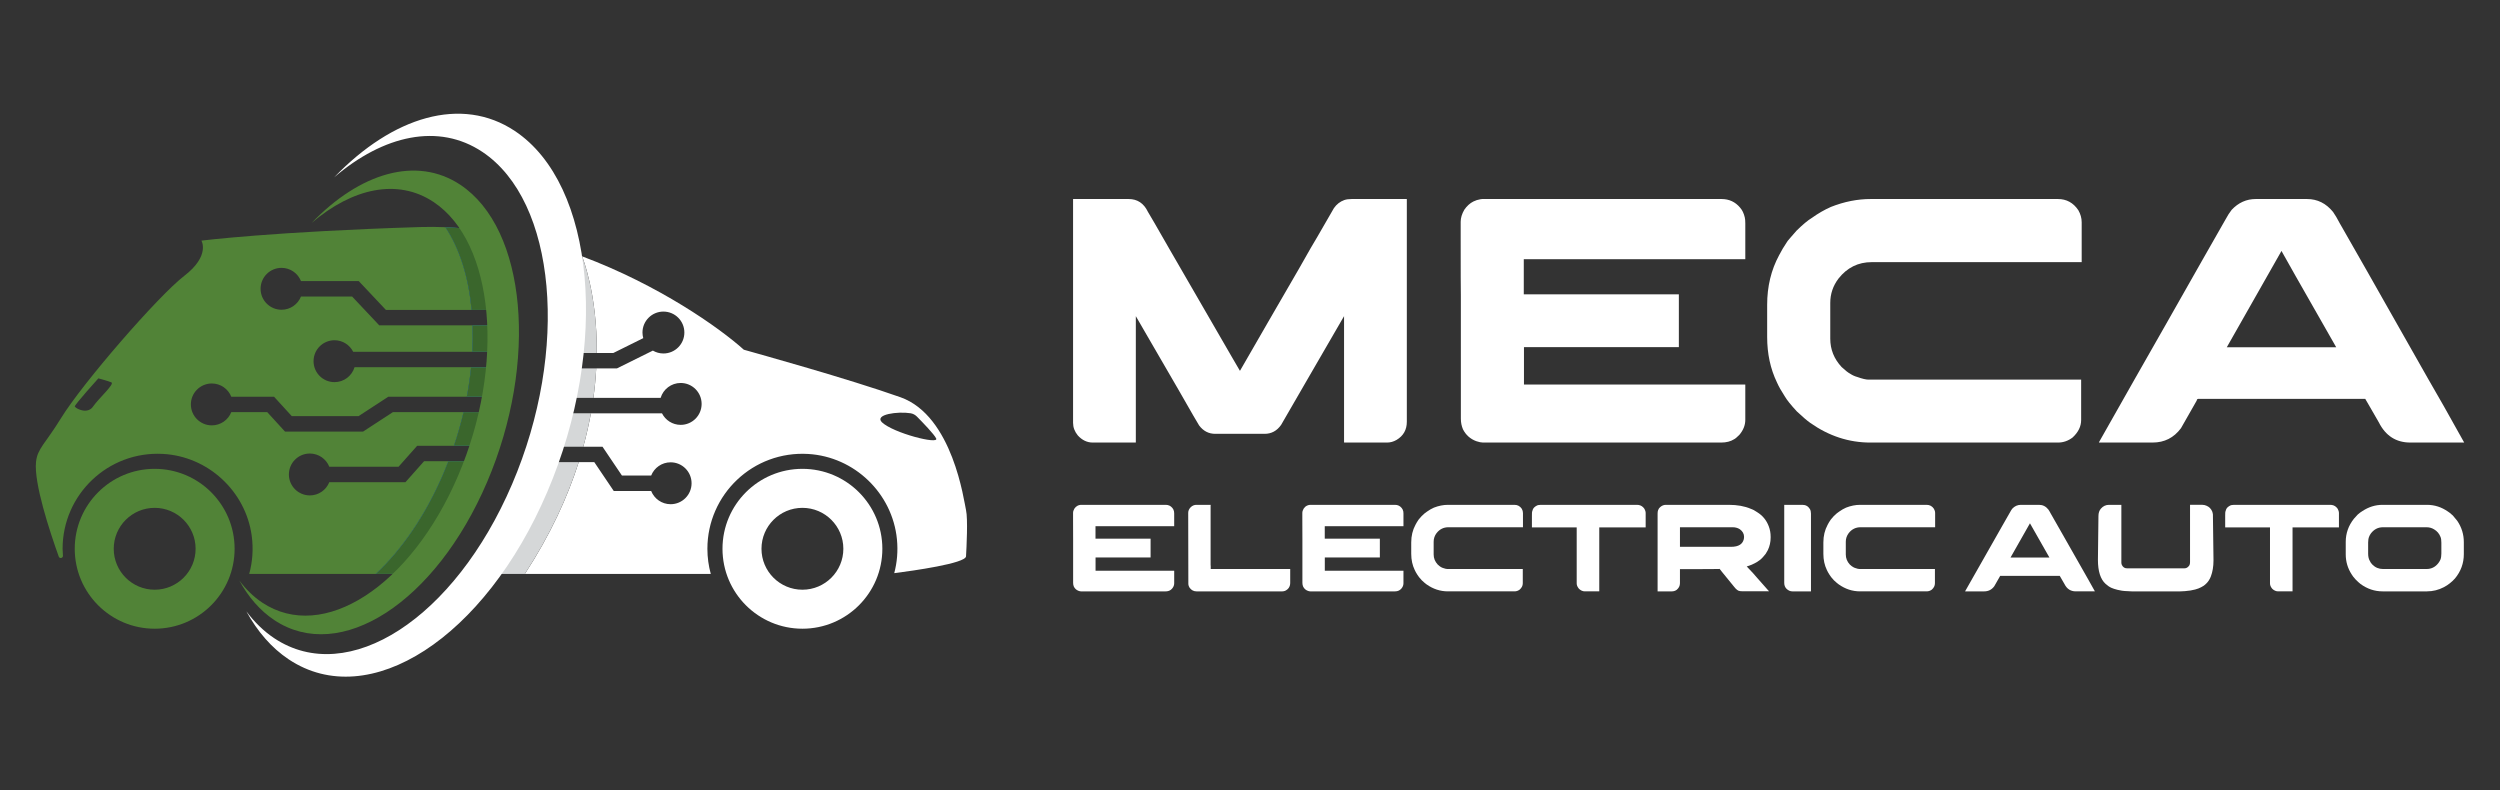 <?xml version="1.0" encoding="utf-8"?>
<!-- Generator: Adobe Illustrator 16.0.0, SVG Export Plug-In . SVG Version: 6.00 Build 0)  -->
<!DOCTYPE svg PUBLIC "-//W3C//DTD SVG 1.1//EN" "http://www.w3.org/Graphics/SVG/1.1/DTD/svg11.dtd">
<svg version="1.1" id="Calque_1" xmlns="http://www.w3.org/2000/svg" xmlns:xlink="http://www.w3.org/1999/xlink" x="0px" y="0px"
	 width="291px" height="92px" viewBox="0 0 291 92" enable-background="new 0 0 291 92" xml:space="preserve">
<rect x="0" y="0" width="291" height="92" fill="#333333" stroke="none"/>
<g>
	<g>
		<path fill="#FFFFFF" d="M93.401,54.573c-5.137,0-9.303,4.166-9.303,9.305c0,5.138,4.166,9.304,9.303,9.304
			c5.139,0,9.305-4.166,9.305-9.304C102.707,58.739,98.54,54.573,93.401,54.573z M93.401,68.643c-2.631,0-4.764-2.134-4.764-4.765
			s2.133-4.764,4.764-4.764c2.632,0,4.765,2.133,4.765,4.764S96.033,68.643,93.401,68.643z"/>
		<path fill="none" stroke="#FFFFFF" stroke-width="14.68" stroke-miterlimit="10" d="M84.594,39.722"/>
		<g>
			<path fill="#518337" d="M18.003,54.573c-5.138,0-9.303,4.166-9.303,9.305c0,5.138,4.166,9.304,9.303,9.304
				c5.139,0,9.305-4.166,9.305-9.304C27.308,58.739,23.142,54.573,18.003,54.573z M18.003,68.643c-2.631,0-4.764-2.134-4.764-4.765
				s2.133-4.764,4.764-4.764c2.632,0,4.765,2.133,4.765,4.764S20.635,68.643,18.003,68.643z"/>
			<path fill="#518337" d="M38.934,39.604c0.954,0,1.777,0.549,2.178,1.347h13.862c0.056-1.049,0.065-2.078,0.03-3.082h-10.86
				l-3.159-3.355h-5.949c-0.357,0.902-1.236,1.541-2.266,1.541c-1.346,0-2.438-1.092-2.438-2.438s1.092-2.438,2.438-2.438
				c1.03,0,1.908,0.639,2.266,1.541h6.724l3.159,3.354h9.975c-0.349-3.783-1.38-7.118-3.054-9.627
				c-0.956-0.04-1.917-0.048-2.883-0.019c-17.086,0.527-25.512,1.581-25.512,1.581s1.054,1.755-1.989,4.096
				c-3.042,2.34-11.849,12.493-14.365,16.589c-1.824,2.968-2.726,3.501-2.896,5.061C3.928,56.2,5.761,61.776,6.839,64.788
				c0.099,0.275,0.511,0.184,0.487-0.109c-0.024-0.292-0.04-0.57-0.04-0.801c0-6.313,5.289-11.391,11.677-11.043
				c5.24,0.285,9.618,4.313,10.335,9.51c0.214,1.56,0.093,3.063-0.289,4.458h14.728c3.014-2.804,5.779-6.782,7.869-11.665
				c0.207-0.482,0.4-0.967,0.587-1.451h-2.831l-2.165,2.438h-8.865c-0.358,0.903-1.236,1.541-2.266,1.541
				c-1.346,0-2.438-1.092-2.438-2.438c0-1.348,1.092-2.438,2.438-2.438c1.029,0,1.908,0.64,2.266,1.541h8.059l2.165-2.438h4.283
				c0.44-1.307,0.814-2.616,1.12-3.92h-8.224l-3.472,2.263h-9.088l-2.067-2.263h-4.186c-0.357,0.902-1.235,1.54-2.266,1.54
				c-1.346,0-2.438-1.092-2.438-2.438c0-1.346,1.091-2.438,2.438-2.438c1.03,0,1.908,0.639,2.266,1.542h4.977l2.066,2.262h7.765
				l3.472-2.262h9.134c0.219-1.157,0.386-2.304,0.5-3.434H41.269c-0.301,1.004-1.232,1.735-2.334,1.735
				c-1.346,0-2.438-1.091-2.438-2.438C36.497,40.696,37.588,39.604,38.934,39.604z M10.835,47.318c-0.614,0.906-1.901,0.322-2.136,0
				c0-0.233,2.75-3.277,2.75-3.277s1.112,0.293,1.521,0.468C13.381,44.685,11.45,46.411,10.835,47.318z"/>
		</g>
		<linearGradient id="SVGID_1_" gradientUnits="userSpaceOnUse" x1="5.493" y1="51.863" x2="58.164" y2="51.863">
			<stop  offset="0.004" style="stop-color:#4CC6EC"/>
			<stop  offset="1" style="stop-color:#2781AF"/>
		</linearGradient>
		<path fill="url(#SVGID_1_)" d="M56.479,51.893c0.004-0.02,0.01-0.04,0.014-0.06c-0.006,0.02-0.012,0.04-0.018,0.06H56.479z"/>
		<linearGradient id="SVGID_2_" gradientUnits="userSpaceOnUse" x1="4.16" y1="49.933" x2="58.207" y2="49.933">
			<stop  offset="0.004" style="stop-color:#4CC6EC"/>
			<stop  offset="1" style="stop-color:#2781AF"/>
		</linearGradient>
		<path fill="url(#SVGID_2_)" d="M53.959,47.973c-0.306,1.304-0.68,2.613-1.12,3.92h3.636c0.006-0.02,0.012-0.04,0.018-0.06
			c0.301-1.227,0.577-2.521,0.814-3.86H53.959z"/>
		<linearGradient id="SVGID_3_" gradientUnits="userSpaceOnUse" x1="4.167" y1="60.244" x2="58.207" y2="60.244">
			<stop  offset="0.004" style="stop-color:#4CC6EC"/>
			<stop  offset="1" style="stop-color:#2781AF"/>
		</linearGradient>
		<path fill="url(#SVGID_3_)" d="M51.606,55.138c-2.089,4.883-4.854,8.861-7.869,11.665h3.467c2.123-2.175,3.991-4.327,5.36-6.096
			c0.869-1.496,1.677-3.104,2.409-4.813c0.313-0.732,0.601-1.469,0.874-2.207h-3.655C52.006,54.171,51.813,54.655,51.606,55.138z"/>
		<linearGradient id="SVGID_4_" gradientUnits="userSpaceOnUse" x1="4.16" y1="45.3" x2="58.207" y2="45.3">
			<stop  offset="0.004" style="stop-color:#4CC6EC"/>
			<stop  offset="1" style="stop-color:#2781AF"/>
		</linearGradient>
		<path fill="url(#SVGID_4_)" d="M57.328,47.855c0.29-1.657,0.521-3.378,0.673-5.11h-3.165c-0.114,1.129-0.281,2.276-0.5,3.434
			h2.992V47.855z"/>
		<linearGradient id="SVGID_5_" gradientUnits="userSpaceOnUse" x1="4.164" y1="33.699" x2="58.208" y2="33.699">
			<stop  offset="0.004" style="stop-color:#4CC6EC"/>
			<stop  offset="1" style="stop-color:#2781AF"/>
		</linearGradient>
		<path fill="url(#SVGID_5_)" d="M57.873,36.074v1.794h-2.869c0.035,1.004,0.025,2.033-0.03,3.082h3.157
			c0.293-5.314-0.224-10.548-2.161-14.139c-1.361-0.183-2.739-0.308-4.129-0.364c1.673,2.509,2.705,5.844,3.054,9.627H57.873z"/>
		<g>
			<path fill="#3A662C" d="M52.839,51.893h3.636c0.006-0.02,0.012-0.04,0.018-0.06c0.301-1.227,0.577-2.521,0.814-3.86h-3.348
				C53.653,49.276,53.279,50.586,52.839,51.893z"/>
			<path fill="#3A662C" d="M51.606,55.138c-2.089,4.883-4.854,8.861-7.869,11.665h3.467c2.123-2.175,3.991-4.327,5.36-6.096
				c0.869-1.496,1.677-3.104,2.409-4.813c0.313-0.732,0.601-1.469,0.874-2.207h-3.655C52.006,54.171,51.813,54.655,51.606,55.138z"
				/>
			<path fill="#3A662C" d="M54.336,46.179h2.992v1.677c0.29-1.657,0.521-3.378,0.673-5.11h-3.165
				C54.722,43.875,54.555,45.021,54.336,46.179z"/>
			<path fill="#3A662C" d="M55.97,26.812c-1.361-0.183-2.739-0.308-4.129-0.364c1.673,2.509,2.705,5.844,3.054,9.627h2.979v1.794
				h-2.869c0.035,1.004,0.025,2.033-0.03,3.082h3.157C58.424,35.637,57.907,30.402,55.97,26.812z"/>
		</g>
		<g>
			<path fill="#518337" d="M53.589,21.512c-5.109-3.403-11.713-1.383-17.327,4.449c4.751-4.071,10.023-5.234,14.208-2.447
				c7.085,4.721,8.362,18.984,2.854,31.859c-5.51,12.875-15.72,19.485-22.805,14.766c-1.01-0.672-1.897-1.545-2.668-2.575
				c1.059,1.932,2.416,3.508,4.063,4.607c7.698,5.128,18.792-2.055,24.777-16.044C62.675,42.138,61.287,26.641,53.589,21.512z"/>
		</g>
		<path fill="none" d="M71.815,42.881l4.177-2.07c0.361,0.211,0.781,0.335,1.229,0.335c1.347,0,2.438-1.092,2.438-2.439
			c0-1.346-1.091-2.438-2.438-2.438s-2.438,1.091-2.438,2.438c0,0.227,0.033,0.446,0.091,0.654l-3.48,1.726h-1.933
			c-0.006,0.579-0.026,1.179-0.06,1.794H71.815z"/>
		<path fill="none" d="M69.177,53.794l2.262,3.354h4.355c0.358,0.902,1.237,1.54,2.266,1.54c1.346,0,2.438-1.091,2.438-2.438
			c0-1.346-1.092-2.438-2.438-2.438c-1.028,0-1.907,0.639-2.266,1.541h-3.401l-2.262-3.355h-2.237
			c-0.163,0.59-0.34,1.188-0.533,1.795H69.177z"/>
		<path fill="none" d="M77.053,48.108c0.401,0.798,1.225,1.346,2.178,1.346c1.346,0,2.437-1.092,2.437-2.438
			c0-1.347-1.091-2.438-2.437-2.438c-1.102,0-2.034,0.732-2.335,1.736H69.07c-0.081,0.586-0.176,1.185-0.288,1.794H77.053z"/>
		<path fill="none" d="M106.739,48.5c-0.202-0.206-0.46-0.35-0.744-0.396c-1.476-0.238-4.249,0.123-3.342,1.047
			c1.346,1.268,6.65,2.614,6.321,1.893C108.775,50.587,107.354,49.121,106.739,48.5z"/>
		<path fill="#FFFFFF" d="M112.444,59.373c-0.233-0.995-1.521-10.973-7.635-13.137c-6.115-2.165-16.588-5.063-18.228-5.53
			c-2.859-2.573-9.893-7.525-18.828-10.87c0.006,0.014,1.78,4.302,1.709,11.25h1.933l3.48-1.726
			c-0.058-0.208-0.091-0.427-0.091-0.654c0-1.346,1.091-2.438,2.438-2.438s2.438,1.091,2.438,2.438c0,1.347-1.091,2.439-2.438,2.439
			c-0.449,0-0.868-0.124-1.229-0.335l-4.177,2.07h-2.413c-0.06,1.091-0.166,2.236-0.332,3.434h7.826
			c0.301-1.004,1.233-1.736,2.335-1.736c1.346,0,2.437,1.092,2.437,2.438c0,1.346-1.091,2.438-2.437,2.438
			c-0.953,0-1.777-0.548-2.178-1.346h-8.271c-0.227,1.251-0.519,2.55-0.888,3.891h2.237l2.262,3.355h3.401
			c0.358-0.902,1.237-1.541,2.266-1.541c1.346,0,2.438,1.092,2.438,2.438c0,1.347-1.092,2.438-2.438,2.438
			c-1.028,0-1.907-0.638-2.266-1.54h-4.355l-2.262-3.354h-1.815c-1.286,4.035-3.276,8.416-6.27,13.009h21.642
			c-0.255-0.932-0.394-1.911-0.394-2.925c0-6.336,5.328-11.429,11.747-11.038c5.371,0.325,9.787,4.573,10.316,9.927
			c0.136,1.376,0.016,2.705-0.314,3.947c2.128-0.273,8.308-1.135,8.356-1.958C112.503,63.761,112.678,60.366,112.444,59.373z
			 M102.653,49.151c-0.907-0.924,1.866-1.285,3.342-1.047c0.284,0.046,0.542,0.189,0.744,0.396c0.616,0.621,2.036,2.087,2.235,2.544
			C109.303,51.766,103.999,50.419,102.653,49.151z"/>
		<g>
			<path fill="#D5D7D8" d="M67.753,29.836c-0.8-0.299-1.616-0.585-2.444-0.856c-0.431-0.142-0.865-0.279-1.303-0.412
				c0.202,1.199,0.348,2.444,0.449,3.72c0.222,2.793,0.207,5.749-0.063,8.798h5.071C69.533,34.139,67.759,29.851,67.753,29.836z"/>
			<path fill="#D5D7D8" d="M62.416,51.999h5.479c0.369-1.341,0.661-2.64,0.888-3.891H63.35
				C63.081,49.401,62.771,50.701,62.416,51.999z"/>
			<path fill="#D5D7D8" d="M60.099,58.912c-1.142,2.858-2.438,5.498-3.847,7.891h4.84c2.994-4.593,4.984-8.974,6.27-13.009h-5.465
				C61.373,55.508,60.775,57.219,60.099,58.912z"/>
			<path fill="#D5D7D8" d="M63.693,46.314h5.377c0.166-1.197,0.272-2.342,0.332-3.434h-5.198
				C64.068,44.017,63.897,45.162,63.693,46.314z"/>
		</g>
		<g>
			<path fill="#FFFFFF" d="M59.93,15.247c-6.203-4.133-14.221-1.681-21.039,5.4c5.77-4.94,12.171-6.354,17.25-2.971
				c8.604,5.731,10.155,23.051,3.465,38.683c-6.688,15.632-19.085,23.659-27.688,17.928c-1.226-0.817-2.304-1.876-3.242-3.126
				c1.287,2.346,2.933,4.26,4.935,5.592c9.348,6.227,22.817-2.493,30.085-19.478C70.963,40.29,69.278,21.473,59.93,15.247z"/>
		</g>
	</g>
	<g>
		<g>
			<path fill="#FFFFFF" d="M124.924,23.166h6.452c1.017,0,1.763,0.496,2.238,1.486c0.135,0.204,1.01,1.717,2.625,4.539
				c2.348,4.057,4.729,8.174,7.144,12.353c0.094,0.162,0.406,0.699,0.936,1.607h0.021c0.081-0.149,1.179-2.055,3.297-5.719
				c3.12-5.372,4.762-8.221,4.924-8.546c0.135-0.204,1.038-1.757,2.708-4.661c0.311-0.448,0.711-0.76,1.2-0.936
				c0.23-0.081,0.521-0.123,0.875-0.123h6.39c0.015,0,0.021,0.007,0.021,0.021v25.906c0,0.937-0.401,1.642-1.2,2.117
				c-0.354,0.203-0.72,0.304-1.1,0.304h-4.986c-0.013,0-0.021-0.005-0.021-0.02V36.801c-0.271,0.448-1.683,2.883-4.233,7.306
				l-3.094,5.352c-0.487,0.692-1.125,1.038-1.913,1.038h-5.759c-0.76,0-1.384-0.325-1.873-0.978c-0.081-0.107-0.882-1.491-2.4-4.151
				c-0.096-0.148-1.228-2.102-3.399-5.86c-0.773-1.343-1.296-2.245-1.567-2.707v14.693c0,0.015-0.006,0.02-0.02,0.02h-4.986
				c-0.666,0-1.249-0.278-1.75-0.833c-0.366-0.448-0.549-0.936-0.549-1.465V23.187C124.904,23.173,124.911,23.166,124.924,23.166z"
				/>
			<path fill="#FFFFFF" d="M200.385,23.166c0.88,0,1.601,0.333,2.156,0.997c0.257,0.285,0.44,0.665,0.551,1.14
				c0.039,0.163,0.061,0.394,0.061,0.692v4.172h-25.785v4.09h18.051v6.146h-18.009l-0.021,0.021v4.334h25.742
				c0.014,0,0.021,0.007,0.021,0.021v4.091c0,0.623-0.231,1.206-0.692,1.748c-0.285,0.285-0.487,0.455-0.61,0.51
				c-0.406,0.258-0.909,0.386-1.507,0.386h-27.737c-0.188,0-0.448-0.054-0.773-0.162c-0.691-0.257-1.208-0.718-1.546-1.384
				c-0.162-0.381-0.243-0.786-0.243-1.221V34.44c-0.014-0.692-0.021-2.944-0.021-6.756v-1.873c0-0.447,0.142-0.915,0.427-1.404
				c0.299-0.434,0.653-0.753,1.06-0.957c0.299-0.135,0.521-0.21,0.671-0.224c0.081-0.027,0.204-0.048,0.366-0.062H200.385z"/>
			<path fill="#FFFFFF" d="M217.744,23.166h21.796c1.004,0,1.795,0.435,2.379,1.303c0.257,0.448,0.389,0.916,0.389,1.404v4.64
				h-24.443c-1.572,0-2.861,0.637-3.865,1.913c-0.637,0.842-0.957,1.784-0.957,2.829v4.172c0,1.248,0.44,2.347,1.323,3.296
				c0.42,0.394,0.761,0.659,1.018,0.794c0.243,0.163,0.516,0.285,0.814,0.366c0.569,0.204,1.004,0.306,1.303,0.306h24.744v4.701
				c0,0.745-0.333,1.424-0.996,2.035c-0.516,0.393-1.085,0.589-1.708,0.589h-21.838c-2.495,0-4.83-0.765-7-2.298
				c-0.367-0.258-0.883-0.7-1.546-1.323c-0.692-0.747-1.161-1.329-1.405-1.751c-0.406-0.623-0.713-1.167-0.914-1.627
				c-0.761-1.574-1.141-3.337-1.141-5.292v-3.744c0-2.13,0.462-4.05,1.384-5.759c0.244-0.488,0.577-1.044,0.996-1.669
				c0.11-0.122,0.226-0.257,0.346-0.407c0.205-0.245,0.436-0.509,0.692-0.793c0.721-0.706,1.302-1.194,1.75-1.465
				c0.761-0.543,1.513-0.977,2.259-1.303C214.67,23.472,216.211,23.166,217.744,23.166z"/>
			<path fill="#FFFFFF" d="M262.575,23.166h5.962c1.208,0,2.218,0.502,3.032,1.506c0.218,0.299,0.487,0.76,0.815,1.384
				c0.052,0.081,0.1,0.163,0.142,0.244c0.12,0.19,1.166,2.022,3.134,5.494c0.556,0.991,1.192,2.117,1.913,3.379
				c4.463,7.882,6.756,11.912,6.877,12.087l2.382,4.253h-6.269c-1.653,0-2.875-0.779-3.663-2.341
				c-0.556-0.948-0.962-1.652-1.219-2.114c-0.218-0.395-0.341-0.605-0.367-0.631h-19.456c-0.026,0-0.058,0.013-0.092,0.04
				s-0.058,0.081-0.07,0.163l-1.832,3.215c-0.828,1.112-1.926,1.668-3.297,1.668h-6.206c-0.028,0-0.041-0.003-0.041-0.011
				c0-0.005,0-0.016,0-0.028c2.998-5.304,5.61-9.904,7.835-13.799c1.764-3.106,3.188-5.616,4.272-7.529
				c1.682-2.971,2.565-4.518,2.646-4.641c0.218-0.407,0.448-0.766,0.691-1.079C260.553,23.587,261.488,23.166,262.575,23.166z
				 M265.565,29.21l-6.368,11.213h12.739C267.77,33.125,265.646,29.387,265.565,29.21z"/>
		</g>
		<g>
			<path fill="#FFFFFF" d="M135.691,58.763c0.314,0,0.569,0.119,0.768,0.355c0.093,0.101,0.156,0.235,0.195,0.404
				c0.013,0.058,0.022,0.139,0.022,0.245v1.481h-9.16v1.455h6.413v2.184h-6.4l-0.006,0.008v1.539h9.145
				c0.006,0,0.009,0.002,0.009,0.006v1.455c0,0.222-0.081,0.43-0.246,0.621c-0.101,0.102-0.174,0.162-0.218,0.181
				c-0.144,0.092-0.322,0.138-0.535,0.138h-9.855c-0.066,0-0.16-0.02-0.275-0.059c-0.245-0.091-0.429-0.254-0.55-0.49
				c-0.058-0.137-0.086-0.28-0.086-0.434v-5.084c-0.004-0.245-0.007-1.045-0.007-2.4v-0.665c0-0.158,0.05-0.325,0.153-0.497
				c0.105-0.158,0.231-0.271,0.374-0.342c0.107-0.047,0.188-0.076,0.238-0.08c0.03-0.009,0.075-0.017,0.132-0.021H135.691z"/>
			<path fill="#FFFFFF" d="M139.258,58.763h1.669c0,0.029-0.001,0.055-0.007,0.073c-0.004,0.011-0.006,0.016-0.006,0.021v6.955
				l0.013,0.016h-0.013c0.009,0.01,0.013,0.018,0.013,0.024c0,0.008,0,0.019,0,0.034v0.346h9.253v1.599
				c0,0.442-0.201,0.76-0.605,0.946c-0.113,0.039-0.219,0.059-0.328,0.059h-9.976c-0.327,0-0.597-0.143-0.802-0.426
				c-0.089-0.137-0.136-0.271-0.146-0.406v-0.07l-0.016-8.237c0-0.235,0.093-0.453,0.283-0.649
				C138.785,58.856,139.007,58.763,139.258,58.763z"/>
			<path fill="#FFFFFF" d="M162.38,58.763c0.313,0,0.569,0.119,0.766,0.355c0.093,0.101,0.158,0.235,0.196,0.404
				c0.014,0.058,0.021,0.139,0.021,0.245v1.481h-9.161v1.455h6.413v2.184h-6.4l-0.007,0.008v1.539h9.147
				c0.005,0,0.008,0.002,0.008,0.006v1.455c0,0.222-0.081,0.43-0.246,0.621c-0.1,0.102-0.172,0.162-0.218,0.181
				c-0.143,0.092-0.322,0.138-0.535,0.138h-9.855c-0.067,0-0.16-0.02-0.272-0.059c-0.247-0.091-0.431-0.254-0.549-0.49
				c-0.06-0.137-0.089-0.28-0.089-0.434v-5.084c-0.005-0.245-0.008-1.045-0.008-2.4v-0.665c0-0.158,0.054-0.325,0.153-0.497
				c0.106-0.158,0.231-0.271,0.377-0.342c0.104-0.047,0.184-0.076,0.237-0.08c0.029-0.009,0.072-0.017,0.131-0.021H162.38z"/>
			<path fill="#FFFFFF" d="M168.549,58.763h7.741c0.359,0,0.64,0.154,0.85,0.464c0.089,0.157,0.133,0.325,0.133,0.497v1.648h-8.682
				c-0.559,0-1.017,0.229-1.373,0.68c-0.226,0.3-0.341,0.635-0.341,1.006v1.483c0,0.442,0.159,0.833,0.472,1.171
				c0.149,0.14,0.268,0.234,0.358,0.281c0.09,0.059,0.184,0.102,0.291,0.131c0.205,0.073,0.356,0.107,0.464,0.107h8.79v1.671
				c0,0.266-0.115,0.507-0.354,0.722c-0.184,0.142-0.386,0.211-0.608,0.211h-7.757c-0.889,0-1.717-0.271-2.487-0.816
				c-0.131-0.093-0.314-0.249-0.55-0.472c-0.245-0.265-0.41-0.472-0.498-0.621c-0.144-0.222-0.254-0.414-0.324-0.577
				c-0.271-0.561-0.406-1.187-0.406-1.881v-1.33c0-0.756,0.163-1.438,0.491-2.047c0.088-0.173,0.205-0.371,0.354-0.591
				c0.038-0.044,0.079-0.092,0.122-0.146c0.072-0.087,0.156-0.181,0.247-0.28c0.254-0.252,0.461-0.426,0.621-0.521
				c0.271-0.193,0.537-0.346,0.802-0.463C167.456,58.872,168.004,58.763,168.549,58.763z"/>
			<path fill="#FFFFFF" d="M179.335,58.763h11.201c0.277,0,0.511,0.085,0.694,0.254c0.1,0.098,0.165,0.174,0.194,0.238
				c0.089,0.168,0.131,0.311,0.131,0.428v1.706h-5.401v7.446h-1.68c-0.236,0-0.456-0.093-0.663-0.281
				c-0.005-0.006-0.008-0.014-0.013-0.022c-0.017-0.015-0.037-0.036-0.061-0.064c-0.139-0.184-0.21-0.372-0.21-0.564v-6.514h-5.212
				v-1.331c0-0.342,0.01-0.516,0.028-0.52c0.042-0.193,0.118-0.349,0.226-0.464c0.112-0.101,0.199-0.165,0.254-0.188
				C178.942,58.805,179.112,58.763,179.335,58.763z"/>
			<path fill="#FFFFFF" d="M193.906,58.763h7.33c0.988,0,1.842,0.154,2.561,0.464c0.144,0.058,0.257,0.106,0.338,0.144
				c0.12,0.068,0.249,0.146,0.385,0.238c0.643,0.391,1.099,0.943,1.365,1.656c0.145,0.381,0.218,0.785,0.218,1.214v0.096
				c0,0.515-0.109,1.003-0.327,1.461c-0.065,0.128-0.149,0.274-0.252,0.433c-0.086,0.117-0.191,0.238-0.309,0.369
				c-0.059,0.067-0.118,0.129-0.176,0.182l-0.071,0.072l-0.058,0.043l-0.109,0.086c-0.087,0.063-0.194,0.135-0.323,0.218
				c-0.021,0.009-0.039,0.021-0.06,0.036c-0.131,0.067-0.247,0.126-0.354,0.179c-0.052,0.026-0.102,0.05-0.154,0.073
				c-0.184,0.078-0.383,0.146-0.59,0.21c0.595,0.618,1.007,1.066,1.227,1.346c0.152,0.169,0.296,0.335,0.443,0.497
				c0.274,0.318,0.537,0.615,0.786,0.891c0.081,0.073,0.126,0.123,0.142,0.152h-3.124c-0.181,0-0.322-0.02-0.422-0.059
				c-0.029-0.016-0.055-0.028-0.079-0.043c-0.023-0.015-0.052-0.031-0.081-0.051c-0.1-0.068-0.215-0.182-0.338-0.34
				c-0.459-0.547-0.943-1.141-1.454-1.785l-0.252-0.326c-0.013,0-0.042,0.004-0.089,0.014c-0.299,0-1.198,0.006-2.697,0.016h-1.834
				v1.641c0,0.309-0.134,0.568-0.398,0.781c-0.16,0.109-0.344,0.166-0.548,0.166h-1.656v-9.059c0-0.164,0.019-0.296,0.058-0.393
				c0.019-0.055,0.053-0.125,0.1-0.202c0.034-0.047,0.076-0.093,0.123-0.136C193.43,58.856,193.654,58.763,193.906,58.763z
				 M195.547,61.372v2.279h5.92c0.464,0,0.817-0.08,1.059-0.24c0.171-0.109,0.299-0.256,0.38-0.439
				c0.071-0.139,0.103-0.299,0.103-0.478c0-0.353-0.162-0.647-0.482-0.883c-0.052-0.034-0.102-0.063-0.154-0.087
				c-0.014-0.005-0.029-0.01-0.042-0.021c-0.089-0.044-0.22-0.083-0.398-0.115c-0.058,0-0.137-0.005-0.238-0.017H195.547z"/>
			<path fill="#FFFFFF" d="M207.686,58.763h2.117c0.383,0,0.671,0.165,0.87,0.492c0.082,0.139,0.124,0.313,0.124,0.521v9.059h-2.179
				c-0.235,0-0.458-0.1-0.665-0.297c-0.179-0.182-0.268-0.414-0.268-0.693V58.763z"/>
			<path fill="#FFFFFF" d="M216.522,58.763h7.741c0.359,0,0.64,0.154,0.847,0.464c0.092,0.157,0.139,0.325,0.139,0.497v1.648h-8.685
				c-0.559,0-1.017,0.229-1.373,0.68c-0.226,0.3-0.341,0.635-0.341,1.006v1.483c0,0.442,0.157,0.833,0.469,1.171
				c0.152,0.14,0.272,0.234,0.364,0.281c0.087,0.059,0.182,0.102,0.289,0.131c0.204,0.073,0.355,0.107,0.463,0.107h8.79v1.671
				c0,0.266-0.118,0.507-0.351,0.722c-0.187,0.142-0.389,0.211-0.611,0.211h-7.757c-0.889,0-1.714-0.271-2.484-0.816
				c-0.131-0.093-0.317-0.249-0.553-0.472c-0.247-0.265-0.412-0.472-0.498-0.621c-0.145-0.222-0.254-0.414-0.325-0.577
				c-0.27-0.561-0.406-1.187-0.406-1.881v-1.33c0-0.756,0.165-1.438,0.493-2.047c0.086-0.173,0.204-0.371,0.356-0.591
				c0.036-0.044,0.078-0.092,0.12-0.146c0.073-0.087,0.154-0.181,0.244-0.28c0.257-0.252,0.464-0.426,0.623-0.521
				c0.271-0.193,0.537-0.346,0.802-0.463C215.433,58.872,215.978,58.763,216.522,58.763z"/>
			<path fill="#FFFFFF" d="M235.227,58.763h2.12c0.43,0,0.786,0.178,1.074,0.535c0.078,0.105,0.176,0.271,0.291,0.492
				c0.021,0.029,0.036,0.058,0.05,0.086c0.044,0.068,0.416,0.719,1.113,1.953c0.197,0.352,0.425,0.752,0.682,1.199
				c1.586,2.803,2.397,4.232,2.442,4.296l0.847,1.511h-2.226c-0.589,0-1.024-0.276-1.305-0.832
				c-0.196-0.337-0.341-0.587-0.433-0.752c-0.076-0.139-0.12-0.214-0.128-0.223h-6.913c-0.011,0-0.021,0.004-0.034,0.013
				c-0.011,0.011-0.021,0.028-0.023,0.058l-0.653,1.143c-0.293,0.396-0.684,0.594-1.171,0.594h-2.204
				c-0.011,0-0.016-0.001-0.016-0.004c0-0.002,0-0.006,0-0.01c1.063-1.885,1.994-3.518,2.785-4.904
				c0.624-1.104,1.13-1.994,1.518-2.673c0.595-1.056,0.912-1.606,0.941-1.649c0.075-0.143,0.159-0.272,0.243-0.384
				C234.508,58.912,234.841,58.763,235.227,58.763z M236.287,60.911l-2.261,3.984h4.525C237.074,62.3,236.319,60.972,236.287,60.911
				z"/>
			<path fill="#FFFFFF" d="M248.112,68.835c-0.372-0.014-0.646-0.027-0.818-0.043c-0.134,0-0.406-0.046-0.817-0.137
				c-0.307-0.078-0.545-0.156-0.707-0.231c-0.229-0.101-0.454-0.256-0.68-0.463c-0.592-0.532-0.891-1.462-0.891-2.799l0.061-5.104
				c0-0.342,0.092-0.624,0.28-0.847c0.26-0.299,0.574-0.448,0.946-0.448h1.441v6.738c0,0.078,0.018,0.162,0.055,0.254
				c0.131,0.266,0.327,0.398,0.595,0.398h6.693c0.194,0,0.361-0.084,0.501-0.255c0.1-0.1,0.149-0.262,0.149-0.483v-6.637
				c0-0.006,0-0.01,0-0.012s0.008-0.004,0.016-0.004h1.434c0.162,0,0.322,0.037,0.477,0.109c0.296,0.125,0.514,0.342,0.649,0.65
				c0.042,0.115,0.071,0.233,0.087,0.354c0.042,3.164,0.068,4.945,0.068,5.344c0,0.729-0.107,1.36-0.314,1.895
				c-0.053,0.139-0.131,0.294-0.238,0.461c-0.157,0.234-0.356,0.436-0.593,0.608c-0.196,0.126-0.4,0.231-0.607,0.312
				c-0.207,0.087-0.52,0.167-0.934,0.239c-0.477,0.067-0.87,0.101-1.188,0.101H248.112z"/>
			<path fill="#FFFFFF" d="M260.033,58.763h11.201c0.28,0,0.511,0.085,0.694,0.254c0.102,0.098,0.165,0.174,0.193,0.238
				c0.087,0.168,0.132,0.311,0.132,0.428v1.706h-5.401v7.446h-1.678c-0.235,0-0.458-0.093-0.665-0.281
				c-0.006-0.006-0.011-0.014-0.014-0.022c-0.016-0.015-0.034-0.036-0.058-0.064c-0.142-0.184-0.209-0.372-0.209-0.564v-6.514
				h-5.216v-1.331c0-0.342,0.011-0.516,0.029-0.52c0.047-0.193,0.118-0.349,0.226-0.464c0.115-0.101,0.198-0.165,0.251-0.188
				C259.643,58.805,259.813,58.763,260.033,58.763z"/>
			<path fill="#FFFFFF" d="M277.324,58.763h5.182c0.875,0,1.688,0.262,2.444,0.789c0.126,0.076,0.283,0.201,0.47,0.375
				c0.028,0.025,0.063,0.052,0.094,0.08c0.239,0.271,0.406,0.478,0.514,0.621c0.506,0.748,0.761,1.572,0.761,2.475v1.395
				c0,1.066-0.344,2.012-1.033,2.84c-0.22,0.238-0.398,0.406-0.537,0.508c-0.241,0.201-0.49,0.369-0.747,0.499
				c-0.623,0.327-1.284,0.491-1.979,0.491h-5.154c-0.931,0-1.79-0.287-2.576-0.861c-0.131-0.1-0.313-0.267-0.548-0.498
				c-0.236-0.255-0.398-0.463-0.485-0.621c-0.458-0.709-0.687-1.485-0.687-2.329v-1.453c0-0.987,0.314-1.886,0.949-2.69
				c0.089-0.104,0.241-0.27,0.448-0.491c0.204-0.177,0.382-0.311,0.534-0.397C275.71,59.007,276.494,58.763,277.324,58.763z
				 M275.652,63.138v1.314c0,0.357,0.073,0.655,0.226,0.891c0.028,0.087,0.112,0.21,0.26,0.369c0.34,0.347,0.757,0.52,1.242,0.52
				h5.07c0.562,0,1.02-0.229,1.373-0.686c0.1-0.131,0.179-0.264,0.239-0.399c0.076-0.187,0.112-0.427,0.112-0.722v-1.229
				c0-0.313-0.031-0.548-0.1-0.701c-0.149-0.381-0.398-0.676-0.752-0.883c-0.265-0.159-0.553-0.239-0.859-0.239h-5.098
				c-0.561,0-1.021,0.238-1.389,0.711c-0.1,0.145-0.171,0.271-0.21,0.383C275.691,62.644,275.652,62.868,275.652,63.138z"/>
		</g>
	</g>
</g>
</svg>
